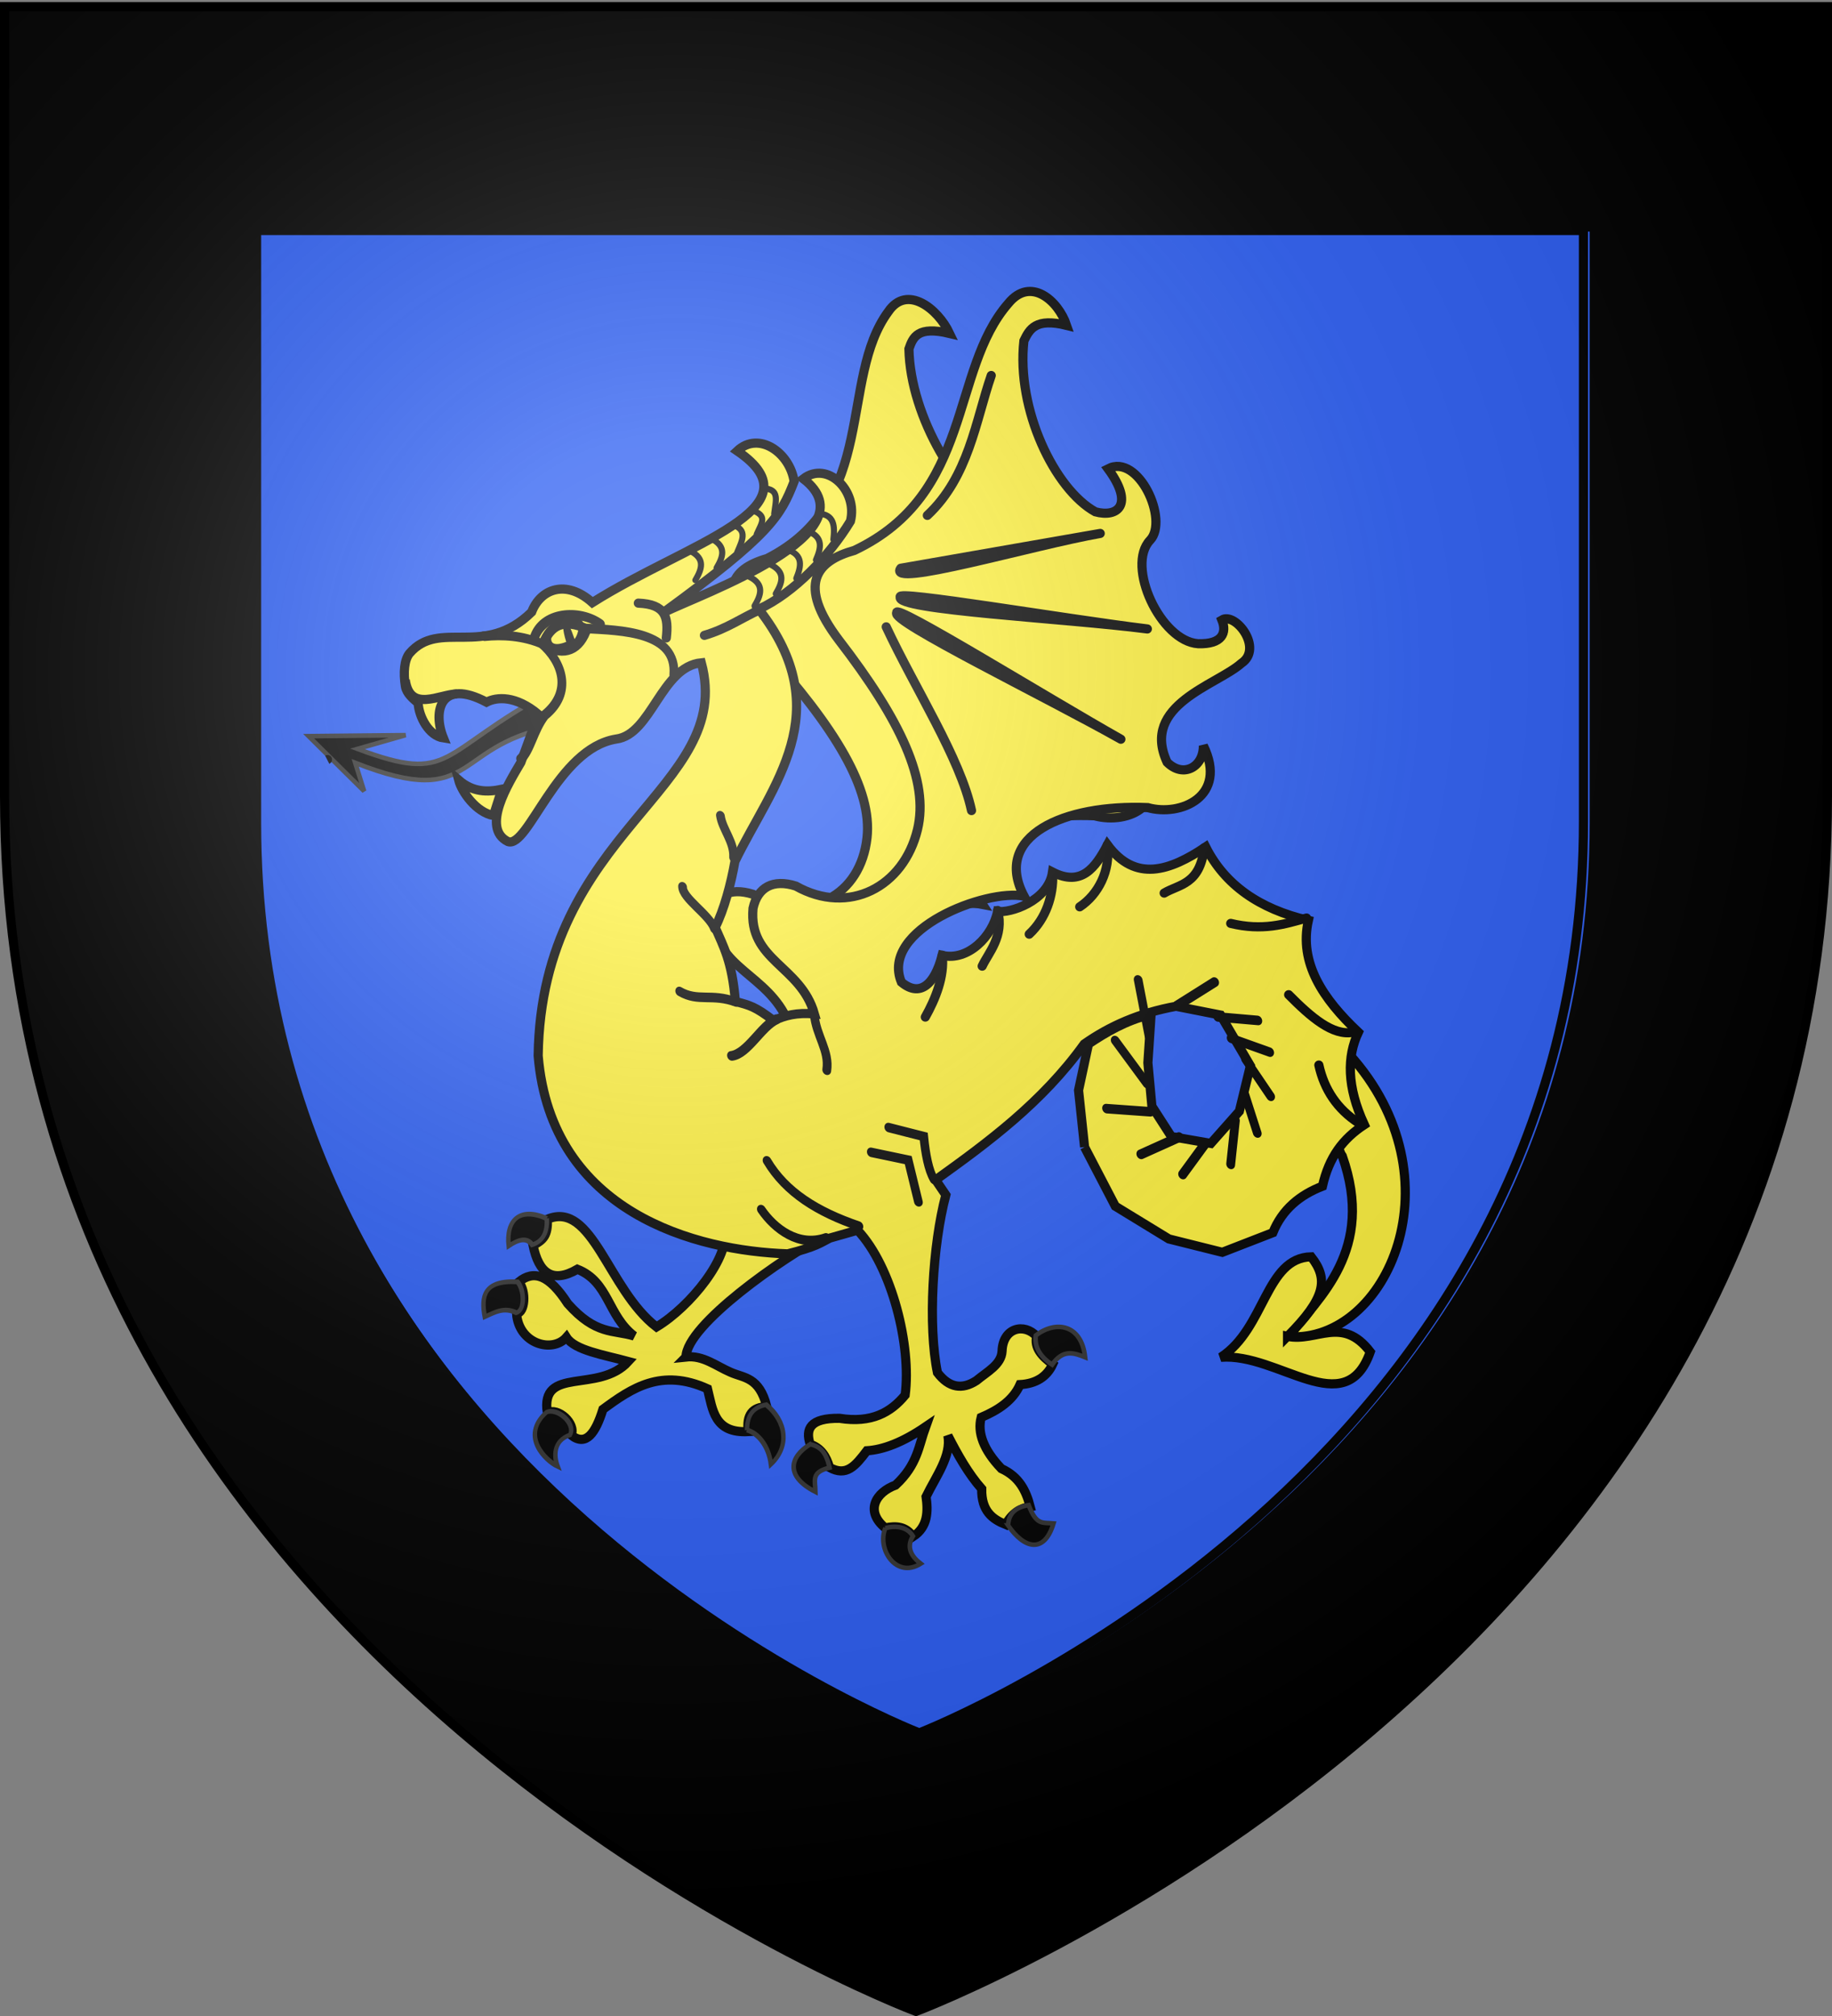 <svg xmlns="http://www.w3.org/2000/svg" xmlns:xlink="http://www.w3.org/1999/xlink" width="600" height="660" version="1.0"><rect width="100%" height="100%" fill="#808080" stroke="none"/><desc>Flag of Canton of Valais (Wallis)</desc><defs><radialGradient xlink:href="#a" id="b" cx="221.445" cy="226.331" r="300" fx="221.445" fy="226.331" gradientTransform="matrix(1.353 0 0 1.349 -77.63 -85.747)" gradientUnits="userSpaceOnUse"/><linearGradient id="a"><stop offset="0" style="stop-color:white;stop-opacity:.314"/><stop offset=".19" style="stop-color:white;stop-opacity:.251"/><stop offset=".6" style="stop-color:#6b6b6b;stop-opacity:.125"/><stop offset="1" style="stop-color:black;stop-opacity:.125"/></linearGradient></defs><g style="display:inline"><path d="M300 658.5s298.5-112.32 298.5-397.772V2.176H1.5v258.552C1.5 546.18 300 658.5 300 658.5" style="fill:#2b5df2;fill-opacity:1;fill-rule:evenodd;stroke:none"/><g style="display:inline"><path d="M3.646 3.547v260.031c0 286.497 299.468 399.188 299.468 399.188l.532.187.53-.187s299.47-112.69 299.47-399.188V4.36h-1.5v-.812H3.646m84.75 75.062h436.843v193.875c0 213.12-215.236 297.734-218.406 298.97-3.03-1.18-218.437-85.779-218.437-298.97z" style="fill:#000;fill-opacity:1;fill-rule:evenodd;stroke:none" transform="matrix(.996 0 0 .998 -2.51 -2.649)"/><path d="M86.355 78.27H523.2v193.875c0 213.12-215.236 297.733-218.406 298.968-3.03-1.18-218.438-85.777-218.438-298.968z" style="fill:none;stroke:#000;stroke-width:3;stroke-linecap:butt;stroke-linejoin:miter;stroke-miterlimit:4;stroke-opacity:1;display:inline" transform="matrix(.996 0 0 .998 -2.51 -2.649)"/></g></g><path d="M258.17 334.603c-6.66-15.923-23.946-17.344-24.67-34.547.592-6.906 5.28-9.687 13.061-7.302 18.642 9.756 35.325.32 37.397-18.488 1.756-15.945-10.212-35.76-33.941-62.058-16.298-18.341-10.706-25.915 1.21-29.36 36.673-18.61 23.384-58.768 39.741-80.878 6.053-8.866 16.158-1.013 20.041 7.198-10.487-2.518-11.989 1.209-13.326 5.05.45 22.47 16.482 48.614 30.792 55.992 7.447 1.964 12.643-2.166 2.31-14.092 9.31-5.121 22.183 16.85 16.857 23.38-6.902 8.412 7.816 33.09 20.21 33.905 7.985.238 9-3.6 6.753-7.775 4.117-2.69 14.88 9.314 8.288 14.168-7.165 7.207-31.302 13.622-20.072 32.423 6.132 5.379 12.18 1.355 11.155-5.436 10.377 16.674-4.474 23.292-15.53 20.282-27.672-1.153-49.743 9.26-36.695 28.994-12.615-2.515-45.869 10.828-36.46 28.163" style="fill:#fcef3c;fill-opacity:1;fill-rule:evenodd;stroke:#000;stroke-width:3;stroke-linecap:butt;stroke-linejoin:miter;stroke-miterlimit:4;stroke-opacity:1;stroke-dasharray:none;display:inline"/><g style="fill:none;stroke:#000;stroke-width:6.107;stroke-miterlimit:4;stroke-opacity:1;stroke-dasharray:none"><path d="M962.569-62.753c5.737-4.7 12.918-3.811 19.568-4.98 6.217-.99 11.32-5.118 21.088 3.888-5.095 3.418-5.522 7.799-.826 13.237-11.803 8.692-17.916.507-24.668-5.781-21.378 3.317-27.316 17.396-32.702 31.859 2.878 10.162 2.787 17.393-5.339 16.698-.905-5.37-11.47-6.99-13.745-2.372-13.808-15.306 13.987-18.84 16.977-37.414-10.25 3.326-21.832 8.562-27.85 5.814-1.285 9.078-15.59 13.576-23.487 3.136 2.93-2.105-1.638-10.375-6.606-11.785 2.579-8.001 9.247-9.694 22.64-3.753 17.501 4.8 22.467-1.297 31.428-3.92-14.4-1.097-21.605-13.523-35.969-10.655-5.577 11.017-12.932 10.504-21.55 1.797 2.504-4.261 3.064-7.074-.96-12.681 11.764-17.43 38.258 11.047 64.395 13.05 7.4-15.285 10.077-42.368 1.555-51.122 9.268-2.658 29.516-15.902 37.432-20.897-9.872 17.266-28.734 64.281-21.381 75.881z" style="fill:#fcef3c;fill-opacity:1;fill-rule:evenodd;stroke:#000;stroke-width:3.926;stroke-linecap:butt;stroke-linejoin:miter;stroke-miterlimit:4;stroke-opacity:1;stroke-dasharray:none;display:inline" transform="matrix(.64 .418 -.418 .64 -417.604 82.061)"/><path d="M86.254 563.853c4.91 5.711 7.346 12.277 1.546 18.514-6.585-2.23-10.538 2.177-13.705 8.568-12.061-12.62-8.717-24.089 12.16-27.082zM93.513 606.479c6.961 1.599 15.848 11.897 11.444 16.363-9.88 1.061-13.246 7.226-17.4 12.772-10.254-9.184-15.298-18.592 5.956-29.135zM185.356 667.817c-.93-7.978-18.523-9.999-23.138-3.696-6.644 21.574 19.302 25.164 27.9 24.134-5.914-3.761-12.741-11.648-4.762-20.438zM290.068 605.505c-6.244-8.037-4.719-14.328 1.568-19.549 18.61 1.696 30.773 13.466 26.352 29.222-9.045-9.162-20.373-11.69-27.92-9.673z" style="fill:#000;fill-opacity:1;fill-rule:evenodd;stroke:#313131;stroke-width:3.053;stroke-linecap:butt;stroke-linejoin:miter;stroke-miterlimit:4;stroke-opacity:1;stroke-dasharray:none" transform="matrix(.381 .249 -.29 .444 309.742 127.089)"/></g><path d="M179.963 226.572c-36.76 19.866-31.514 30.309-62.87 18.607l15.754-4.504-31.77.33 18.175 18.008-2.91-9.277c41.023 16.146 31.045-6.938 67.695-12.311z" style="fill:#000;fill-rule:evenodd;stroke:#313131;stroke-width:1.5;stroke-linecap:butt;stroke-linejoin:miter;stroke-miterlimit:4;stroke-opacity:1;stroke-dasharray:none"/><g style="fill:none;stroke:#000;stroke-width:3.926;stroke-miterlimit:4;stroke-opacity:1;stroke-dasharray:none"><path d="M869.61-391.424c.114 0 .228 0 0 0z" style="fill:none;stroke:#000;stroke-width:3.926;stroke-linecap:butt;stroke-linejoin:miter;stroke-miterlimit:4;stroke-opacity:1;stroke-dasharray:none" transform="rotate(-27.5 1505.046 1113.397)scale(.764)"/><path d="M1177.156-39.82c-6.026 42.26-36.686 48.997-56.214 57.98 36.408 21.997 97.008-26.346 78.98-95.323-5.9 15.948-24.213 28.157-22.766 37.343z" style="fill:#fcef3c;fill-opacity:1;fill-rule:evenodd;stroke:#000;stroke-width:3.926;stroke-linecap:butt;stroke-linejoin:miter;stroke-miterlimit:4;stroke-opacity:1;stroke-dasharray:none" transform="rotate(-27.5 1505.046 1113.397)scale(.764)"/><path d="m1080.937-94.28 8.95-22.781 12.953-15.645c9.009-.92 18.198-1.578 29.675 1.098l-10.834 17.84-7.065 17.293 1.413 15.37 13.66 10.43 17.193-6.587 13.189-15.096-1.294-25.178-15.193-12.151c-15.323-4.755-29.21-5.597-42.393-3.843-27.632 13.965-56.37 18.373-83.383 22.242l.906 7.739c-15.007 16.476-32.722 46.194-38.348 65.87 1.406 8.167 6.023 11.448 13.254 10.75 5.79-1.268 12.644-1.128 15.593-6.154 4.94-8.726 14.041-6.374 16.07 1.256-3.228 3.74-2.038 8.574.582 13.762-4.756 3.648-10.239 4.09-16.457 1.285-5.915 4.701-13.381 5.381-21.279 4.781-4.515 5-5.545 12.787-2.448 23.45 5.24 6.72 4.978 13.434 3.443 20.147-3.88-1.302-8.04-1.246-12.852 1.983-4.005-4.664-6.608-9.94-2.07-18.33-2.06-8.279-2.371-17.508-2.321-26.933-2.556 8.392-12.556 13.1-20.369 18.89-2.078 5.827-5.174 11.892-12.911 12.617-.575-5.324-4.243-7.537-8.828-8.829-4.44-10.49 3.472-15.386 12.421-14.215 12.416-3.403 16.546-10.309 22.989-16.237-11.955 1.414-20.679.343-27.105-2.494-7.47 3.53-12.919 5.834-17.52-1.07 1.042-4.848.564-9.193-2.758-12.597 1.146-6.872 5.17-10.041 16.287-4.085 11.173 8.277 20.694 7.922 29.563 4.153 12.099-17.3 20.412-51.316 14.523-72.088l-12.138-2.492c-4.4-.049-6.861.624-19.113-2.34-33.96-19.117-81.862-62.237-55.676-124.69 46.04-85.475 127.621-62.118 139.806-117.068-16.08-6.469-33.146 17.425-47.472 12.134-24.411-8.108-55.134 24.283-61.441 17.565-7.7-10.578 11.803-22.063 20.551-27.537l16.17-14.835c-4.816-11.626-12.291-14.875-17.29-14.879-12.603-18.275-22.322-7.385-23.48 5.077-5.03-3.652-5.177-12.738-2.705-18.263-1.035-2.619-2.495-5.9-1.541-8.828 1.867-5.731 4.88-10.399 8.118-11.782 18.284-7.252 27.184 16.802 54.604 8.472 7.92-7.062 19.656-5.706 24.951 8.43 47.443-4.002 105.844 9.681 85.088-28.982 12.19-3.393 19.71 11.115 15.582 22.897-12.038 10.555-19.62 15.486-75.828 23.935 18.204.354 95.986 11.711 79.893-23.146 12.618-2.23 18.538 15.265 9.484 25.454-15.007 9.081-35.616 16.084-52.236 15.294 10.097 55.137-29.742 69.391-58.993 91.143-5.854 7.657-13.721 16.264-20.553 21.171-.675 8.833-.224 16.151-6.977 32.123 4.73 4.432 6.436 5.682 10.753 14.859 5.47.36 10.281 1.395 16.84 5.525 4.33-21.237-14.658-33.219-2.465-52.253 5.92-7.107 13.468-7.28 20.694 0 14.25 21.81 40.764 21.692 57.42 2.611 14.118-16.174 15.238-44.827 7.618-87.595-5.024-29.675 7.205-34.484 23.65-31.008 56.67 2.044 71.669-49.397 107.409-63.414 13.743-5.926 19.524 8.67 17.81 19.892-10.266-9.059-14.832-5.938-19.294-2.594-16.504 24.562-17.7 62.512-6.68 79.136 7.159 6.622 16.32 5.299 13.359-13.838 14.688.09 12.985 31.62 1.855 35.46-14.386 4.923-15.998 40.494-2.226 48.866 9.087 5.082 13.175 1.545 13.729-4.325 6.817-.42 10.217 19.06-1.113 20.325-13.779 3.46-46.658-4.191-47.867 22.92 3.044 9.52 13.114 8.825 17.069.864-.587 24.295-22.841 22.475-33.395 12.54-31.249-17.969-64.76-20.05-64.564 9.168-12.74-10.34-61.45-16.012-63.661 8.413 3.938 9.536 12.153 7.492 20.786-2.123 8.563 7.418 22.993 2.759 29.797-5.748 4.064 3.138 21.25 6.237 28.67-4.064 8.02 11.327 17.08 6.922 26.27.519 3.147 19.901 18.503 22.29 36.955 20.237-.242 18.185 8.109 34.224 24.489 48.258-11.998 14.277-10.013 32.627-3.117 52.409-9.179 6.999-15.151 18.268-16.029 36.323-10.944 1.115-19.77 5.257-28.092 15.088-10.343-1.138-19.862.843-28.055 7.843l-23.096-2.542-17.664-15.645-13.895-23.057v-28.545M1120.66 17.832c22.073-7.01 26.987-13.537 24.735-25.55-17.641-8.658-31.553 18.15-54.247 20.309 22.802 9.554 34.282 49.615 57.9 27.515-3.442-19.514-18.51-14.275-28.387-22.274z" style="fill:#fcef3c;fill-opacity:1;fill-rule:evenodd;stroke:#000;stroke-width:3.926;stroke-linecap:butt;stroke-linejoin:miter;stroke-miterlimit:4;stroke-opacity:1;stroke-dasharray:none" transform="rotate(-27.5 1505.046 1113.397)scale(.764)"/><path d="M1185.637-184.348c-8.944 13.219-16.8 8.835-24.177 9.276M1149.324-204.619c-3.724 10.413-13.296 17.094-22.697 18.056M1122.775-204.263c-3.87 8.191-11.287 15.502-20.76 18.096M1094.701-201.418c-2.646 11.217-11.885 14.239-16.899 18.096M1064.796-195.372c-3.375 8.613-11.287 15.295-18.695 20.148M1210.66-137.404c-9.68-1.992-19.333-3.772-29.895-12.966M1205.777-84.77c-8.485-2.51-13.081-14.083-17.089-27.028M1189.909-49.207c-5.335-9.425-6.492-19.39-3.662-29.873" style="fill:none;stroke:#000;stroke-width:3.926;stroke-linecap:round;stroke-linejoin:miter;stroke-miterlimit:4;stroke-opacity:1;stroke-dasharray:none" transform="rotate(-27.5 1505.046 1113.397)scale(.764)"/><path d="M1198.116-406.035c-14.882 14.108-28.552 34.033-51.976 40.529M1125.581-350.674c-9.96 4.836 55.15 17.494 82.724 26.242zM1119.708-339.835c-.96-4.151 58.159 40.84 87.618 61.04-29.206-20.347-92.466-57.277-87.619-61.04M1115.235-334.535c-4.327 1.698 40.138 61.61 60.207 92.415-20.069-30.805-59.69-97.484-60.207-92.415M1104.533-244.567c6.076-21.955 2.666-57.728 3.916-86.711" style="fill:none;stroke:#000;stroke-width:3.926;stroke-linecap:round;stroke-linejoin:round;stroke-miterlimit:4;stroke-opacity:1;stroke-dasharray:none" transform="rotate(-27.5 1505.046 1113.397)scale(.764)"/><g style="fill:none;stroke:#000;stroke-width:6.144;stroke-miterlimit:4;stroke-opacity:1;stroke-dasharray:none"><path d="M1039.855 548.83c-21.795-19.633-35.715-39.52-37.191-62.278M1072.521 511.795l21.122 14.845-7.416 25.897M1092.04 503.158l19.462 14.925c-4.901 10.576-8.156 19.937-7.8 26.634M982.704 511.795c1.978 14.212 11.351 31.682 32.365 34.259" style="fill:none;stroke:#000;stroke-width:6.144;stroke-linecap:round;stroke-linejoin:miter;stroke-miterlimit:4;stroke-opacity:1;stroke-dasharray:none" transform="rotate(-27.499 604.838 730.955)scale(.452 .527)"/></g><path d="M915.059-406.308c-4.727 13.54 10.246 12.179 16.917 15.564" style="fill:none;stroke:#000;stroke-width:3.926;stroke-linecap:butt;stroke-linejoin:miter;stroke-miterlimit:4;stroke-opacity:1;stroke-dasharray:none" transform="rotate(-27.5 1505.046 1113.397)scale(.764)"/><path d="M921.762-337.294c-5.928-4.658-7.38-15.181-6.21-20.381 2.97 7.476 8.48 10.322 14.6 12.053z" style="fill:#fcef3c;stroke:#000;stroke-width:3.926;stroke-linecap:butt;stroke-linejoin:miter;stroke-miterlimit:4;stroke-opacity:1;stroke-dasharray:none" transform="rotate(-27.5 1505.046 1113.397)scale(.764)"/><g style="fill:none;stroke:#000;stroke-width:6.144;stroke-miterlimit:4;stroke-opacity:1;stroke-dasharray:none"><path d="M303.26 256.846c-3.285 7.8.234 18.433-5.529 26.9M255.23 285.091c-3.974 6.318 7.93 22.952 6.457 32.188M218.472 341.914c8.224 11.18 20.102 10.018 32.612 21.914M230.245 392.243c11.246 3.46 29.014-7.89 41.306-7.246M297.264 393.156c-5.919 12.372-2.134 24.347-10.555 34.302" style="fill:none;stroke:#000;stroke-width:6.144;stroke-linecap:round;stroke-linejoin:miter;stroke-miterlimit:4;stroke-opacity:1;stroke-dasharray:none" transform="matrix(.401 -.209 .243 .468 51.93 210.239)"/></g><g style="fill:none;stroke:#000;stroke-width:6.144;stroke-miterlimit:4;stroke-opacity:1;stroke-dasharray:none"><path d="M1105.203 183.53c16.97-23.293-19.1-39.947-40.745-50.974-11.889-12.146-20.959-12.273-33.091-3.759-9.828-10.575-23.393-17.287-35.088-21.268" style="fill:none;stroke:#000;stroke-width:6.144;stroke-linecap:round;stroke-linejoin:miter;stroke-miterlimit:4;stroke-opacity:1;stroke-dasharray:none" transform="rotate(-27.499 614.23 728.732)scale(.452 .527)"/><path d="M1063.739 133.86c-12.994 9.595-25.583 6.47-33.182-6.05 7.513 16.247 4.322 36.112-21.81 40.682-12.019 4.797-20.993 15.197-30.045 17.241M1027.649 123.16c14.552-12.502 39.379-2.997 47.637 10.994" style="fill:none;stroke:#000;stroke-width:6.144;stroke-linecap:round;stroke-linejoin:miter;stroke-miterlimit:4;stroke-opacity:1;stroke-dasharray:none" transform="rotate(-27.499 614.23 728.732)scale(.452 .527)"/></g><path d="M1062.514-365.292c4.52-2.818 8.258-6.092 3.742-12.212M1072.993-365.728c4.52-2.818 8.258-6.092 3.742-12.213M1083.852-367.5c4.14-3.522 7.454-7.368 2.253-12.7M1094.957-370.61c4.207-3.414 7.59-7.175 2.492-12.638M1105.63-374.922c3.185-4.681 5.498-9.417-.735-12.94" style="fill:none;stroke:#000;stroke-width:2.617;stroke-linecap:round;stroke-linejoin:miter;stroke-miterlimit:4;stroke-opacity:1;stroke-dasharray:none" transform="rotate(-27.5 1505.046 1113.397)scale(.764)"/><path d="M1064.135-362.789c-8.913-.516-16.6.69-26.497-1.247M1022.634-370.595c5.056-7.497 6.385-12.954-3.751-18.762" style="fill:none;stroke:#000;stroke-width:3.926;stroke-linecap:round;stroke-linejoin:miter;stroke-miterlimit:4;stroke-opacity:1;stroke-dasharray:none" transform="rotate(-27.5 1505.046 1113.397)scale(.764)"/><path d="M1045.117-386.815c4.52-2.818 8.258-6.091 3.742-12.212M1055.596-387.25c4.52-2.819 8.258-6.092 3.742-12.213M1066.455-389.023c4.141-3.521 8.847-6.318 3.647-11.65M1077.56-392.132c4.207-3.415 7.936-4.733 2.837-10.196M1088.232-396.445c3.186-4.68 7.147-8.236.915-11.758" style="fill:none;stroke:#000;stroke-width:2.617;stroke-linecap:round;stroke-linejoin:miter;stroke-miterlimit:4;stroke-opacity:1;stroke-dasharray:none" transform="rotate(-27.5 1505.046 1113.397)scale(.764)"/><g style="fill:none;stroke:#000;stroke-width:6.144;stroke-miterlimit:4;stroke-opacity:1;stroke-dasharray:none"><path d="m1280.973 514.907 5.962 32.789M1252.656 549.931l26.827 14.159M1259.363 584.955l30.552 1.49M1279.483 608.056l24.59-10.433M1313.761 616.253l17.885-23.101M1341.333 606.565l5.216-26.081M1358.472 562.6l3.726 27.571M1356.237 546.95l20.12 18.63M1354.746 531.302l24.591 13.413M1332.39 513.417l32.044-2.235M1315.997 488.08l-11.923 34.28" style="fill:none;stroke:#000;stroke-width:6.144;stroke-linecap:round;stroke-linejoin:miter;stroke-miterlimit:4;stroke-opacity:1;stroke-dasharray:none" transform="rotate(-27.499 613.753 742.785)scale(.452 .527)"/></g></g><path d="M339.238 437.19c-.506 3.743 1.343 6.916 5.341 9.57 3.578-5.186 7.197-3.861 10.816-2.414-1.206-10.99-9.722-12.07-16.157-7.156zM330.16 499.383c.15-3.829 2.46-5.99 6.742-6.63 2.553 6.677 4.421 5.642 8.137 5.98-3.017 9.961-9.54 8.429-14.879.65zM289.971 500.25c3.484-.895 7.19-.382 9.026 2.642-2.339 3.797-.354 6.773 2.542 9.017-8.065 5.084-14.436-4.819-11.568-11.66zM265.355 472.81c3.682.86 5.275 3.002 6.336 7.677-6.127 1.494-4.696 4.022-4.63 7.915-9.855-5.037-8.595-11.336-1.706-15.593z" style="fill:#000;fill-opacity:1;fill-rule:evenodd;stroke:#313131;stroke-width:1.5;stroke-linecap:butt;stroke-linejoin:miter;stroke-miterlimit:4;stroke-opacity:1;stroke-dasharray:none"/><path d="M186.72 210.663c-.902-1.918-2.515-9.834.61-.825 1.054 3.037 5.355-5.52 1.553-6.526-10.02-2.654-13.817 12.866-2.162 7.351z" style="fill:none;stroke:#000;stroke-width:2;stroke-linecap:round;stroke-linejoin:miter;stroke-miterlimit:4;stroke-opacity:1;stroke-dasharray:none"/><path d="M300 658.5s298.5-112.32 298.5-397.772V2.176H1.5v258.552C1.5 546.18 300 658.5 300 658.5" style="opacity:1;fill:url(#b);fill-opacity:1;fill-rule:evenodd;stroke:none;stroke-width:1px;stroke-linecap:butt;stroke-linejoin:miter;stroke-opacity:1"/><path d="M300 658.5S1.5 546.18 1.5 260.728V2.176h597v258.552C598.5 546.18 300 658.5 300 658.5z" style="fill:none;stroke:#000;stroke-width:3;stroke-linecap:butt;stroke-linejoin:miter;stroke-miterlimit:4;stroke-opacity:1;stroke-dasharray:none"/></svg>